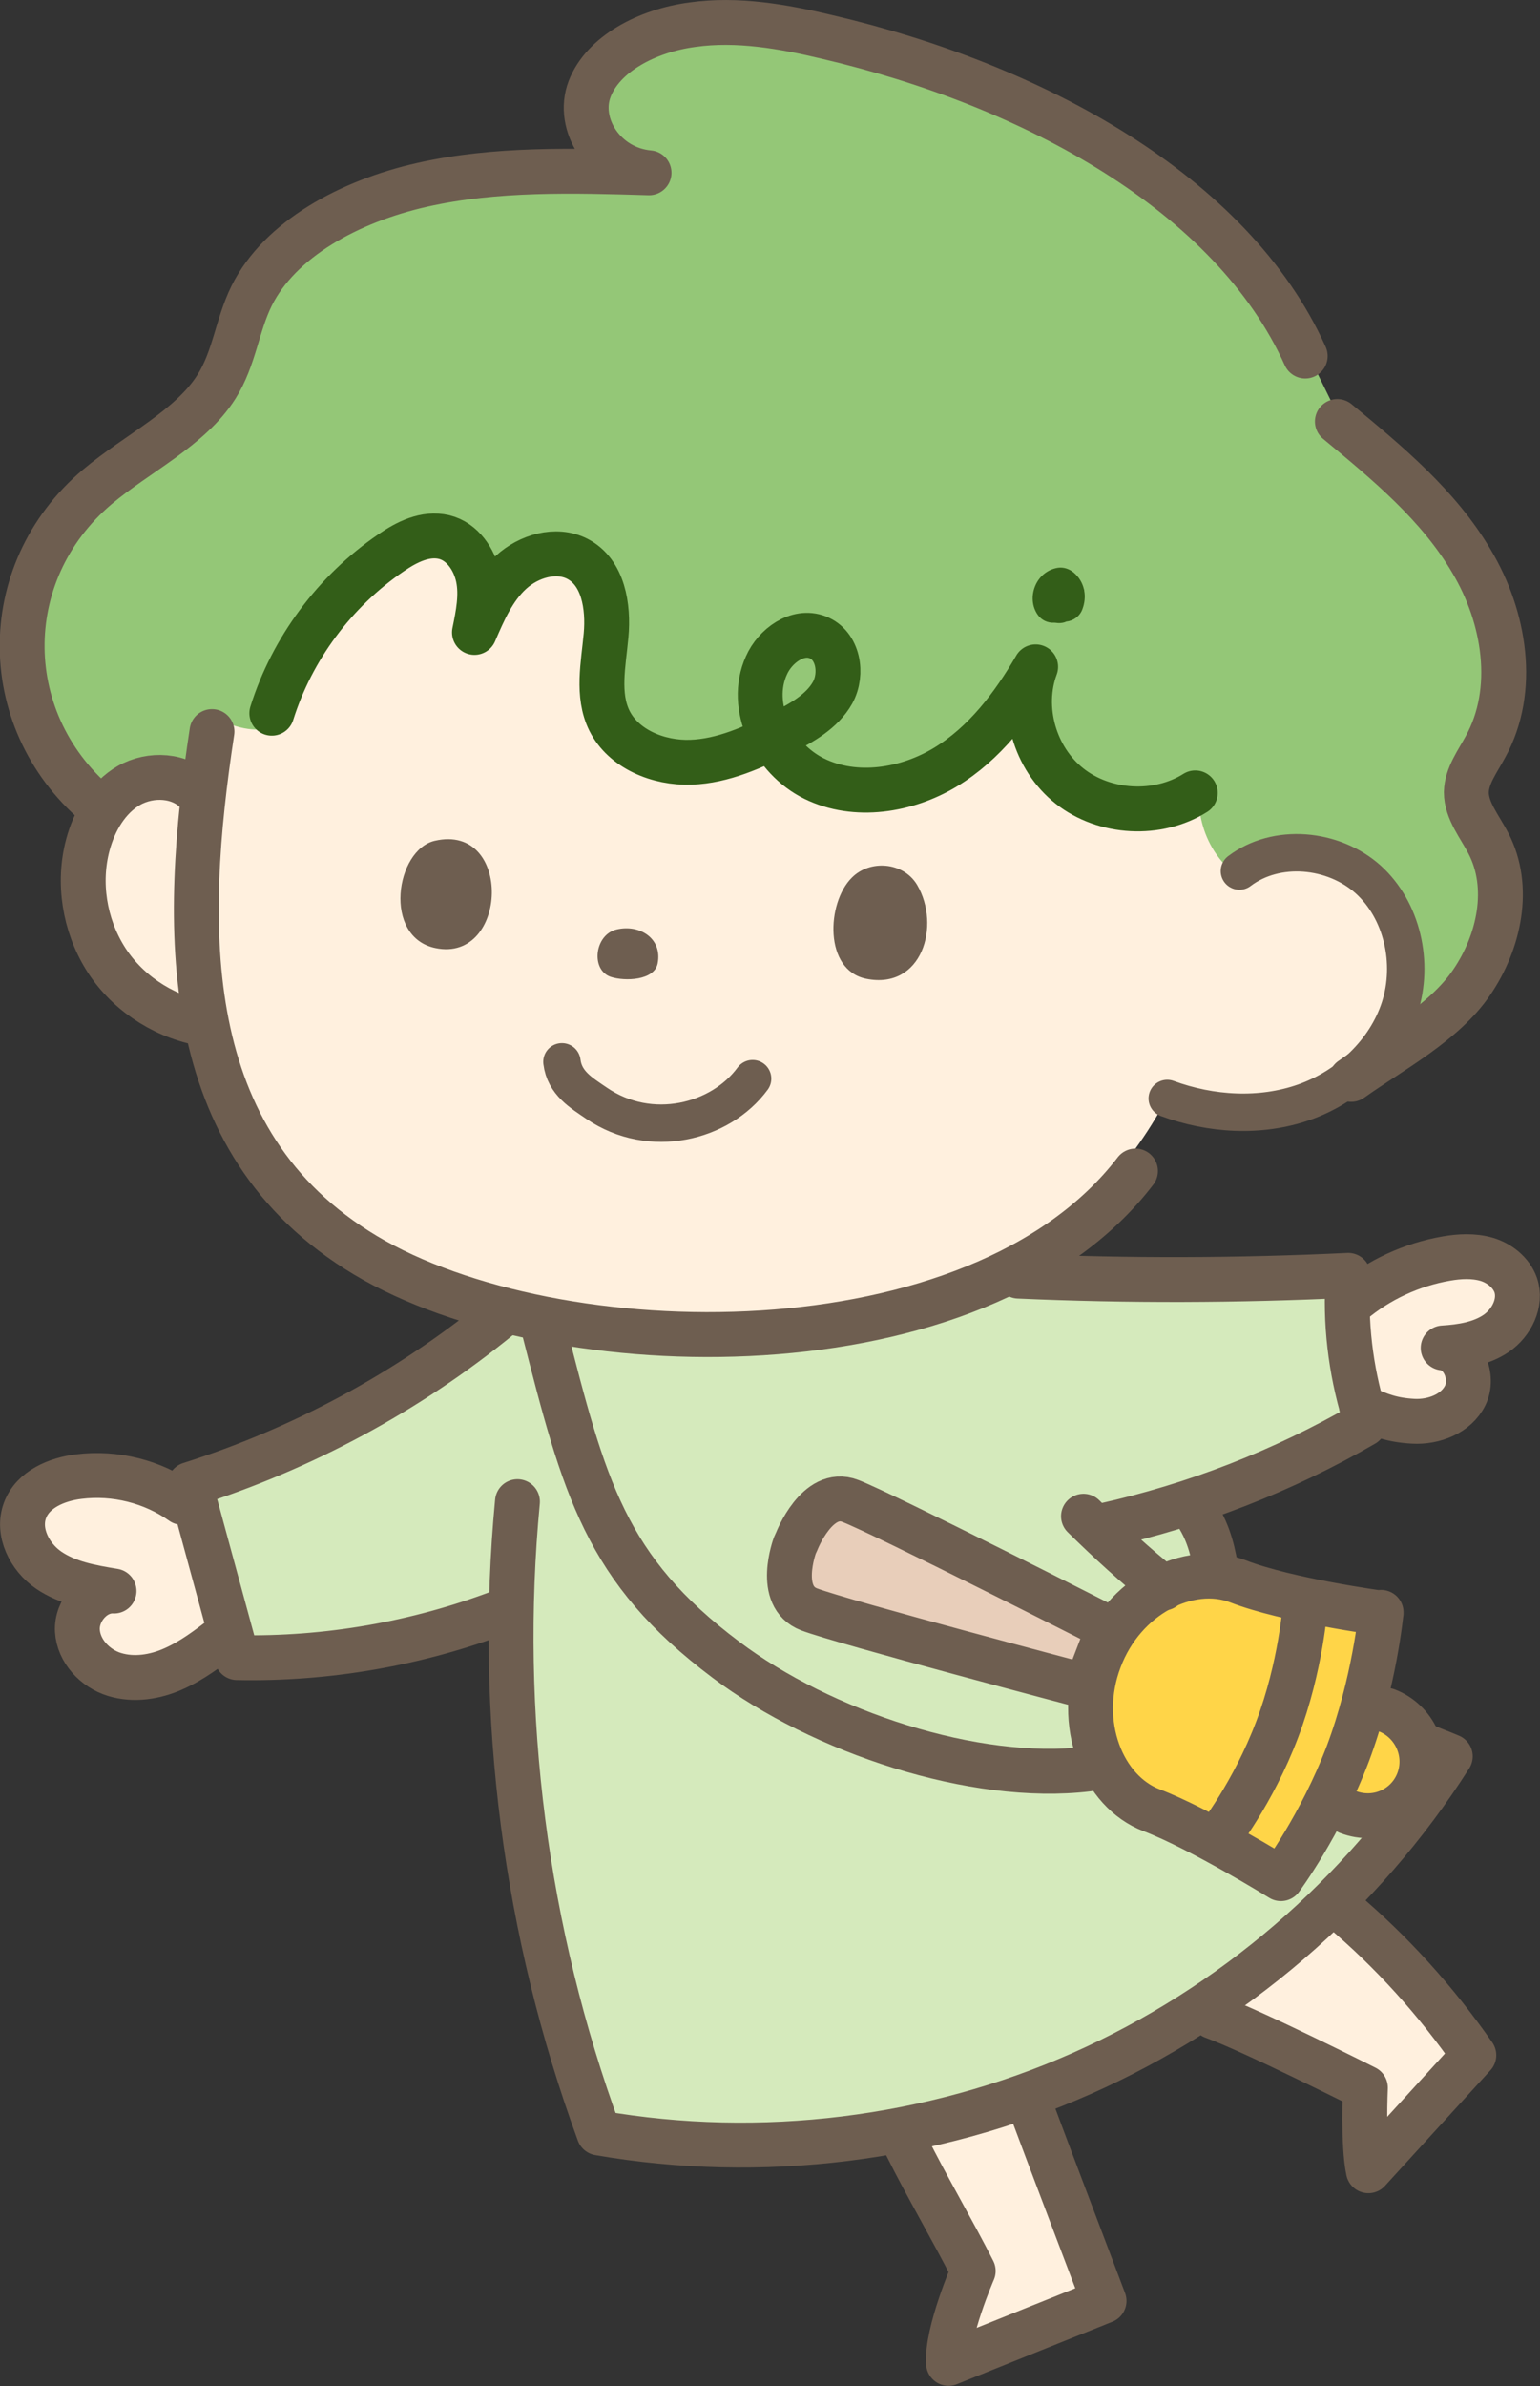 <svg xmlns="http://www.w3.org/2000/svg" id="_レイヤー_1" data-name="レイヤー_1" version="1.1" viewBox="0 0 411.9 638"><rect x="0" y="0" width="411.9" height="638" fill="#333333" stroke="none"/><defs><style>.st0{stroke-width:10px}.st0,.st2{fill:none;stroke-linecap:round;stroke-linejoin:round;stroke:#6e5e50}.st3{fill:#fff0de}.st7{fill:#6e5e50}.st2{stroke-width:12px}.st8{fill:#ffd548}</style></defs><path d="M48.7 401.7c-7.9-5.6-17.9-8.1-27.6-6.9-5.9.7-12.3 3.4-14.4 9-2.2 5.8 1.2 12.5 6.3 16s11.4 4.6 17.5 5.6c-5.4-.3-10.1 5.2-9.8 10.6s4.7 10.1 9.9 11.7c5.2 1.6 10.9.7 15.8-1.5 5-2.2 9.3-5.5 13.6-8.8M361.5 348.3c7.2-6.1 16.1-10.2 25.4-11.8 3.5-.6 7.2-.8 10.7.2 3.4 1 6.6 3.5 7.8 6.9 1.6 4.7-1.1 10.1-5.2 12.9s-9.3 3.6-14.2 3.9c5.4.6 8.3 7.8 5.9 12.7s-8.4 7.2-13.9 6.9-8.8-1.5-13.8-3.8M242.5 573.8c5.2 10.5 12.5 22.9 17.8 33.4 0 0-7.2 16.6-6.6 24.7 9.4-3.8 41.6-16.7 41.6-16.7s-15.8-41.6-19.8-52.4M324.5 539.2c10.3 3.7 40.7 19 40.7 19s-.7 15.2.8 22.2l28.2-30.9c-10.1-14.5-22-27.7-35.4-39" class="st3"/><path d="M277.4 343.2c29.4 1.3 58.8 1.2 88.2-.2-.9 12.5.6 25.1 4.2 37.1v2.7c-21.6 12.5-49.5 22.5-49.5 22.5s0 17 72.7 66.4c-23.6 37.1-58.4 67-98.6 84.8-40.2 17.8-85.8 23.4-129.1 15.9-16.2-44.1-24.2-91.3-23.5-138.3l-2.9-1.1c-22.4 8.5-46.5 12.7-70.5 12.2-4.2-15.4-8.4-30.9-12.6-46.3 30-9.5 58.2-24.7 82.6-44.6l139-11.1Z" style="fill:#d5eabc"/><path d="M331.5 232.6c3.7-4.4 25.1-6.1 34.4 2.2 9.2 8.3 12.3 22.4 8.5 34.3-3.8 11.8-13.9 21.2-25.6 25.3s-27.5 2.8-36.6-1c-41.9 79.8-159 75.1-214.5 41.9-25.4-15.2-37.6-37.3-42.5-62.1h-1.9c-10.3-2.1-19.6-8.5-25.2-17.4-5.6-8.9-7.3-20.1-4.6-30.2 1.7-6.4 5.3-12.6 11-15.9 5.7-3.3 17.7 2.5 18.3 2C33.2 28.2 341.7 6.1 331.5 232.6Z" class="st3"/><path d="M393.2 211.8c0-4.4 2.9-8.2 5.1-12.1 8.4-15.2 5.2-34.7-3.7-49.6-8.9-14.9-22.5-26.3-35.9-37.4l-8.6-17.5c-19.6-43.5-72.7-72.4-127.8-85.3-11.7-2.8-24.1-5-36.1-3.3-12.1 1.6-23.9 7.8-27.5 17.2s3.8 21.3 15.9 22.4c-20.3-.6-41-1.2-60.6 3.2S75.8 64 68.3 79.1c-3.9 7.9-4.6 16.7-9.4 24.3-7 11.1-21.2 17.8-31.9 26.8-27.1 23-26.6 63.5 1.1 86l24.1-5 6-19c14 7 20.2-1 20.2-1 5.3-17.2 16.6-32.6 31.4-43 4.1-2.9 9.1-5.5 13.9-4.2 4.8 1.2 8 6 8.9 10.8.9 4.8 0 9.8-1 14.7 2.5-5.8 5-11.8 9.6-16.1 4.6-4.3 11.8-6.6 17.3-3.6 6.8 3.6 8.2 12.8 7.5 20.5-.7 7.7-2.5 15.9.9 22.8 3.7 7.6 12.9 11.4 21.3 11 7.5-.3 14.6-3.2 21.3-6.6 2.5 4.6 6.4 8.5 11.1 10.8 10.8 5.3 24.3 3.2 34.5-3.2s17.7-16.4 23.7-26.8c-4.1 11-.3 24.5 8.9 31.8s23.1 8.1 33 1.7c0 0-1.6 14.3 11.4 23.3 17-7 32.8-3.1 38 5 18 28-7.8 48.4-7.8 48.4 10.7-7.6 24.9-15 32.2-25.9 7.4-10.9 10.5-25.6 4.5-37.2-2.3-4.5-6-8.6-5.9-13.7Z" style="fill:#94c777"/><path d="M369.4 431.3s-25.2-3.4-38.3-8.5c-13.1-5-30.6 3.8-37 20.9-6.5 17.1.8 35.3 13.9 40.3s34.6 18.3 34.6 18.3 10.7-14.4 17.9-33.4c7.1-18.9 8.9-37.8 8.9-37.8Z" class="st8"/><path d="M290.6 450.9s-65.3-17.2-74.2-20.6c-8.9-3.4-3.8-17.1-3.8-17.1l.5-1.1s5.5-14.2 14.3-10.8c8.9 3.4 69.1 34 69.1 34l-6 15.6Z" style="fill:#e8ceba"/><path d="M370.9 457.3c7.5 2.9 11.3 11.3 8.5 18.8-2.8 7.5-11.2 11.3-18.8 8.4" class="st8"/><path d="M133.4 352.3c-24.4 19.9-52.6 35.1-82.6 44.6 4.2 15.4 8.4 30.9 12.6 46.3 24 .5 48.1-3.7 70.5-12.2M311.2 424.6c-7.5-6-14.6-12.5-21.4-19.2M138.4 401.5c-5.4 57 2.1 115.1 21.8 168.8 43.3 7.5 88.9 1.9 129.1-15.9 40.2-17.8 75-47.7 98.6-84.8-2.1-.9-4.3-1.7-6.4-2.6M48.7 401.7c-7.9-5.6-17.9-8.1-27.6-6.9-5.9.7-12.3 3.4-14.4 9-2.2 5.8 1.2 12.5 6.3 16s11.4 4.6 17.5 5.6c-5.4-.3-10.1 5.2-9.8 10.6s4.7 10.1 9.9 11.7c5.2 1.6 10.9.7 15.8-1.5 5-2.2 9.3-5.5 13.6-8.8M272.4 341.2c29.4 1.3 58.8 1.2 88.2-.2-.9 12.5.6 25.1 4.2 37.1v2.7c-21.6 12.5-45.2 21.7-69.6 27.1" class="st2"/><path d="M361.5 348.3c7.2-6.1 16.1-10.2 25.4-11.8 3.5-.6 7.2-.8 10.7.2 3.4 1 6.6 3.5 7.8 6.9 1.6 4.7-1.1 10.1-5.2 12.9s-9.3 3.6-14.2 3.9c5.4.6 8.3 7.8 5.9 12.7s-8.4 7.2-13.9 6.9-8.8-1.5-13.8-3.8M145.4 355.1c10.9 42.7 16.4 64.4 48.8 88.7 25.6 19.3 66.5 32.8 96.7 29.2M318.7 402.9c4.1 5.4 5.5 10.7 6.4 16" class="st2"/><path d="M227.8 234.7c4.8-4.9 13.8-4.3 17.5 1.9 6.4 10.9 1.3 28.1-13.6 25.1-11.4-2.3-10.6-20.3-3.9-27ZM116.3 224.8c20.9-4.8 19.7 32.7.2 28.7-14.2-2.9-10.7-26.3-.2-28.7Z" class="st7"/><path d="M56.7 195.6c-7.9 51.9-9.6 109.7 41 140s163.8 32.6 206-22.5" class="st2"/><path d="M150.3 283.9c.7 5.7 5.2 8.3 9.3 11.1 14.4 9.8 33.1 5.1 41.7-6.6" class="st0"/><path d="M52.8 212c-4.5-4.9-12.5-5.3-18.3-2-5.7 3.3-9.3 9.5-11 15.9-2.7 10.1-.9 21.3 4.6 30.2s14.9 15.3 25.2 17.4" class="st2"/><path d="M165 248.5c6.1-1.4 12.2 2.4 10.9 9.1-.9 4.6-8.8 4.8-12.5 3.6-5.5-1.8-4.4-11.4 1.6-12.7Z" class="st7"/><path d="M72.7 190.7c5.4-17.2 16.8-32.6 31.9-42.9 4.2-2.9 9.2-5.4 14.2-4.2 4.9 1.2 8.1 6 9.1 10.8s0 9.8-1 14.7c2.5-5.8 5.1-11.8 9.8-16.1s12-6.5 17.7-3.6c7 3.6 8.4 12.8 7.7 20.5-.7 7.7-2.5 15.9.9 22.8 3.8 7.6 13.1 11.4 21.8 11.1 8.6-.3 16.7-4 24.4-7.9 5.2-2.6 10.7-5.7 13.5-10.7 2.8-5.1 1.5-12.7-4-14.8-5.4-2.1-11.4 2.3-13.7 7.5-5 11 1.8 24.9 12.8 30.3 11 5.4 24.7 3.2 35.1-3.1 10.4-6.3 18-16.3 24.1-26.8-4.1 11-.3 24.5 9.1 31.9 9.4 7.4 23.6 8.1 33.6 1.8" style="stroke-width:12px;stroke:#335e18;fill:none;stroke-linecap:round;stroke-linejoin:round"/><path d="M331.5 232.9c9.9-7.5 25.1-6.1 34.4 2.2 9.2 8.3 12.3 22.4 8.5 34.3-3.8 11.8-13.9 21.2-25.6 25.3s-24.9 3.3-36.6-1" class="st0"/><path d="M349.1 95.2c-19.6-43.5-72.7-72.4-127.8-85.3-11.7-2.8-24.1-5-36.1-3.3-12.1 1.6-23.9 7.8-27.5 17.2-3.6 9.4 3.8 21.3 15.9 22.4-20.3-.6-41-1.2-60.6 3.2S74.8 64 67.3 79.1c-3.9 7.9-4.6 16.7-9.4 24.3-7 11.1-21.2 17.8-31.9 26.8-27.2 23-26.7 63.5 1.1 86M357.7 112.7c13.4 11.1 27.1 22.4 35.9 37.4 8.9 14.9 12.1 34.4 3.7 49.6-2.1 3.9-5 7.7-5.1 12.1 0 5 3.6 9.2 5.9 13.7 6.1 11.7 2.9 26.4-4.5 37.2-7.4 10.9-21.5 18.3-32.2 25.9M242.5 573.8c5.2 10.5 12.5 22.9 17.8 33.4 0 0-7.2 16.6-6.6 24.7 9.4-3.8 41.6-16.7 41.6-16.7s-15.8-41.6-19.8-52.4M324.5 539.2c10.3 3.7 40.7 19 40.7 19s-.7 15.2.8 22.2l28.2-30.9c-10.1-14.5-22-27.7-35.4-39" class="st2"/><path d="M290 158.1c0-.2 0-.4-.1-.6-.4-1.7-1.3-3.2-2.7-4.4-1.2-1-2.7-1.5-4.2-1.3-2.7.4-5 2.2-6.1 4.8-1.1 2.6-.9 5.5.6 7.7 1 1.5 2.7 2.3 4.5 2.2.4 0 .8.1 1.2.1.7 0 1.4-.1 2-.4 1.9-.2 3.6-1.4 4.3-3.3.6-1.6.8-3.3.5-4.9Z" style="fill:#335e18"/><path d="M369.4 431.3s-25.2-3.4-38.3-8.5c-13.1-5-30.6 3.8-37 20.9-6.5 17.1.8 35.3 13.9 40.3s34.6 18.3 34.6 18.3 10.7-14.4 17.9-33.4c7.1-18.9 8.9-37.8 8.9-37.8ZM290.6 450.9s-65.3-17.2-74.2-20.6c-8.9-3.4-3.8-17.1-3.8-17.1l.5-1.1s5.5-14.2 14.3-10.8c8.9 3.4 69.1 34 69.1 34l-6 15.6ZM370.9 457.3c7.5 2.9 11.3 11.3 8.5 18.8-2.8 7.5-11.2 11.3-18.8 8.4" class="st2"/><path d="M325.6 491.6s9.6-12.2 16-29.2c6.4-16.9 7.5-33.1 7.5-33.1" class="st2"/></svg>